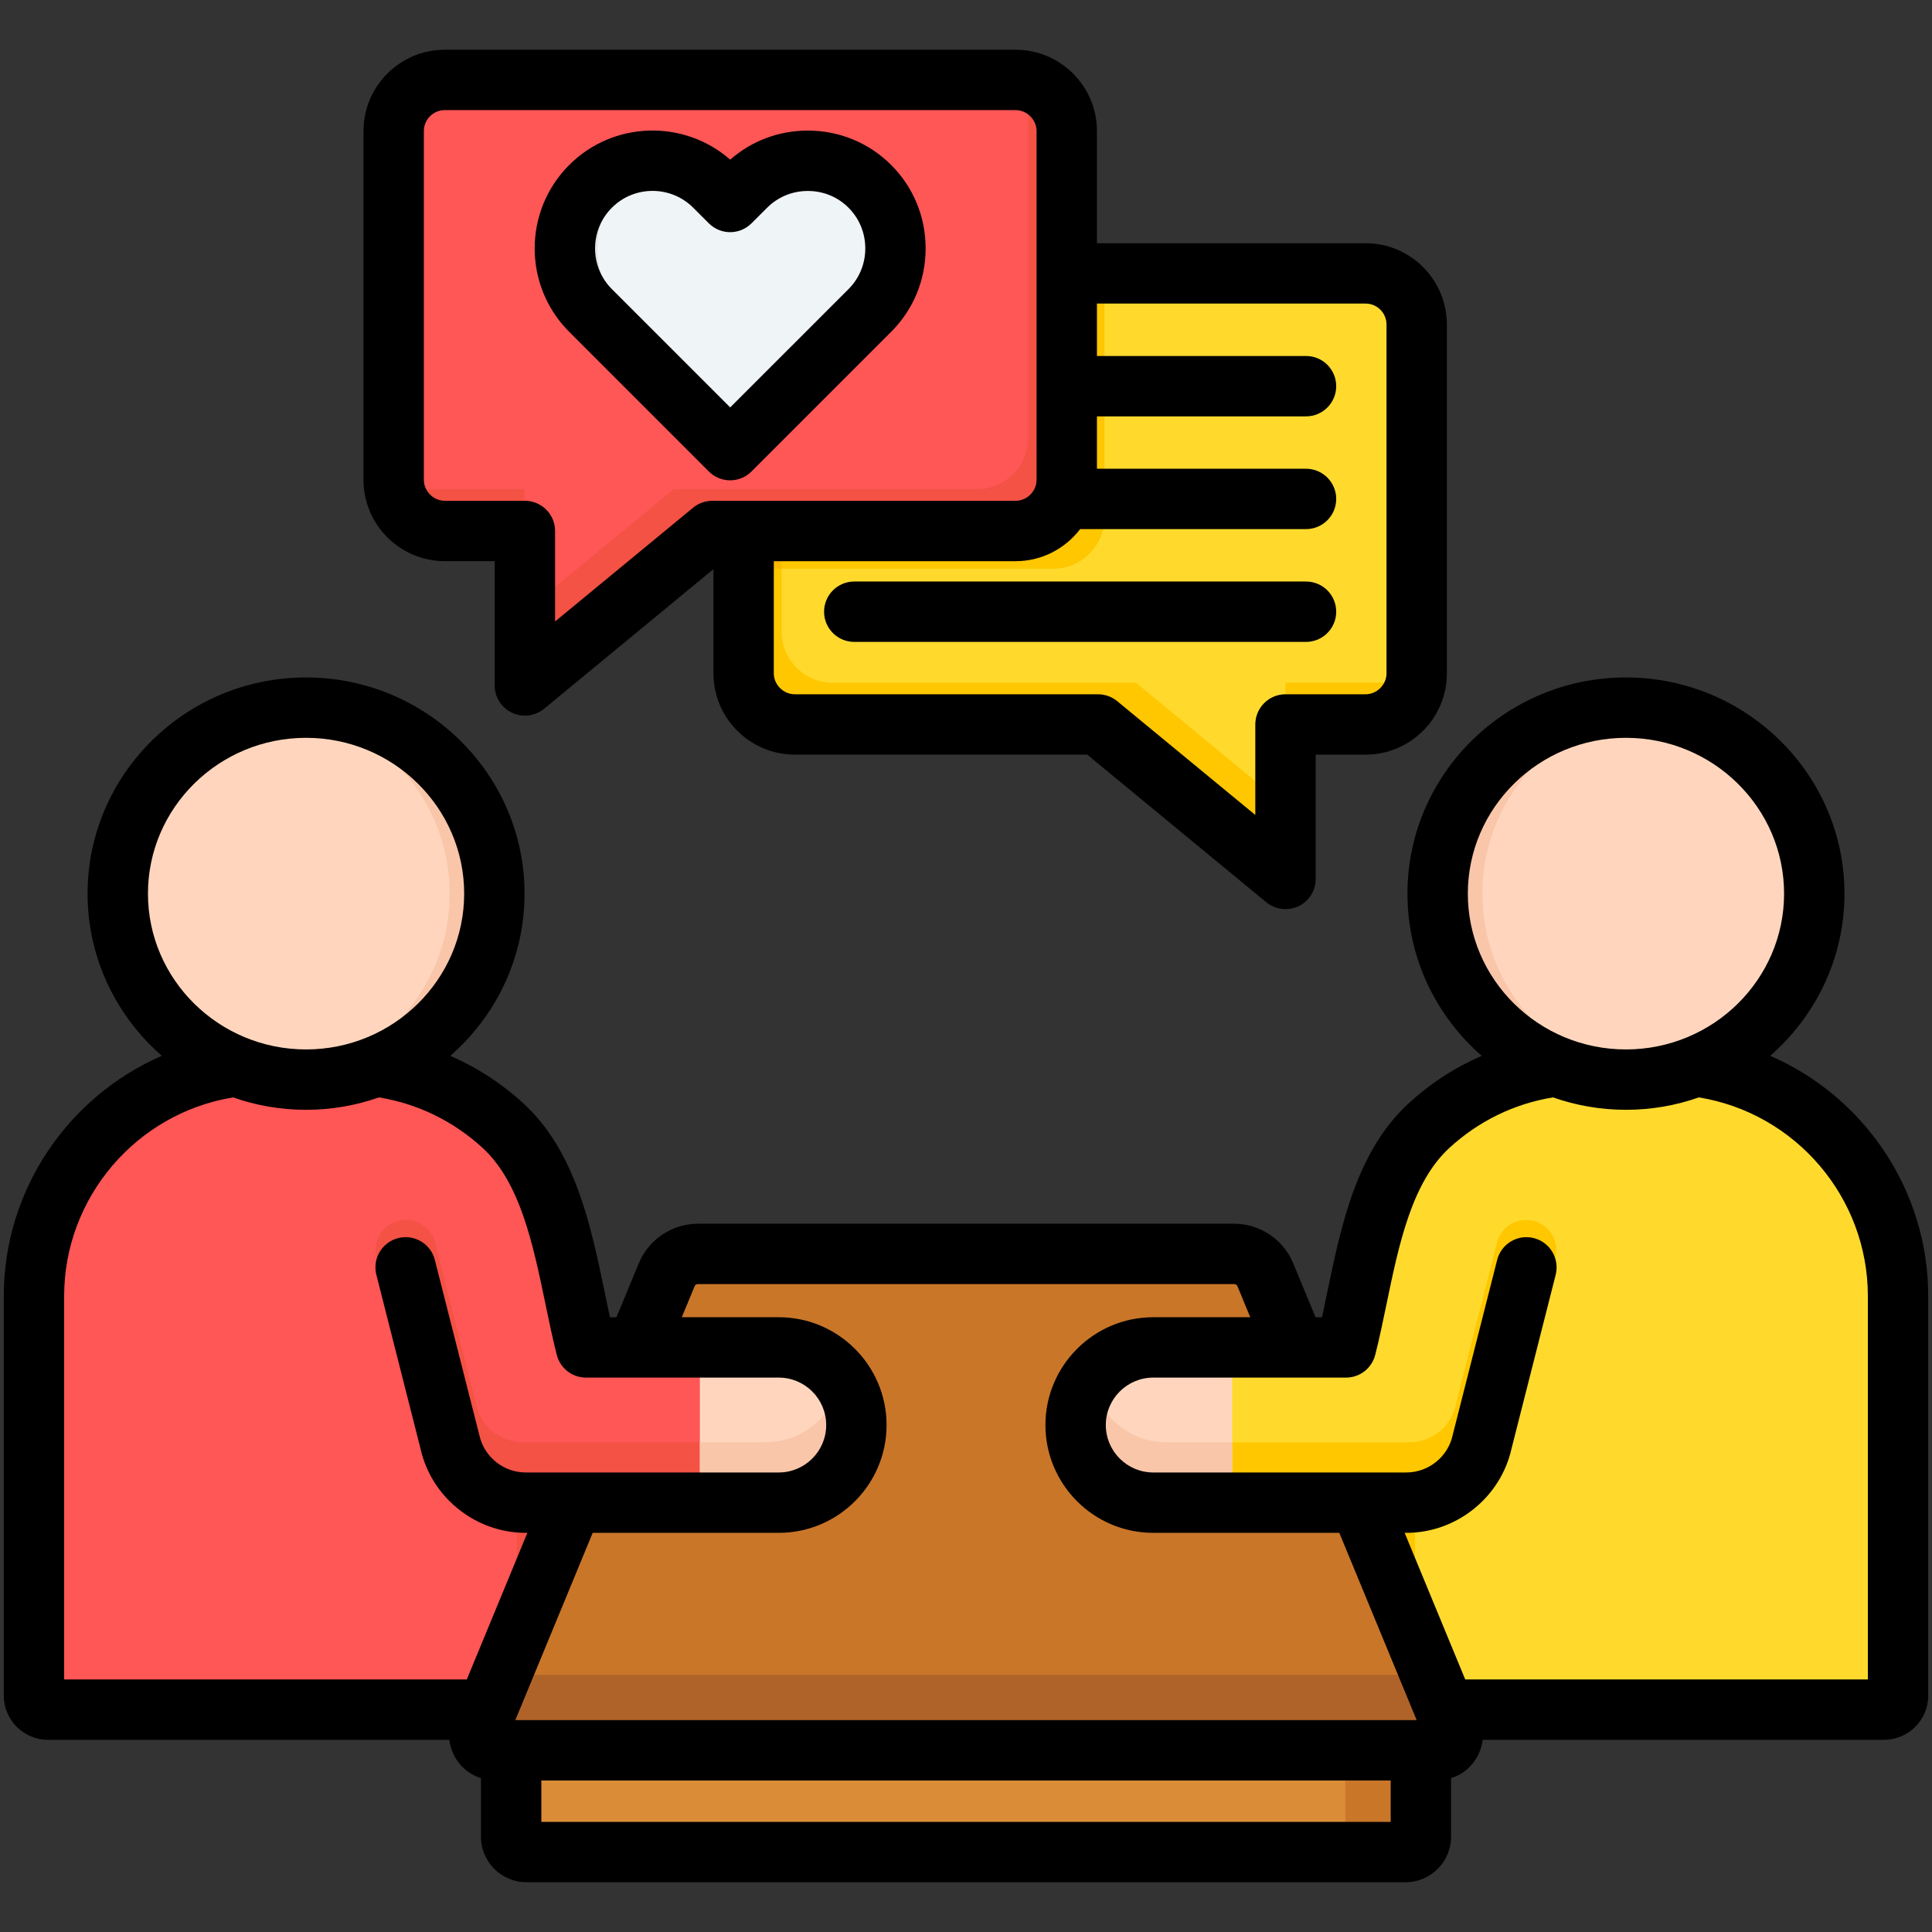 <svg width="194" height="194" viewBox="0 0 194 194" fill="none" xmlns="http://www.w3.org/2000/svg">
<rect x="0" y="0" width="194" height="194" fill="#333333" stroke="none"/>
<path fill-rule="evenodd" clip-rule="evenodd" d="M52.861 167.708H141.143C141.988 167.708 142.677 168.397 142.677 169.242V184.444C142.677 185.289 141.988 185.979 141.143 185.979H52.861C52.016 185.979 51.327 185.289 51.327 184.444V169.242C51.327 168.397 52.016 167.708 52.861 167.708Z" fill="#DA8C36"/>
<path fill-rule="evenodd" clip-rule="evenodd" d="M133.561 167.708H141.139C141.984 167.708 142.673 168.397 142.673 169.242V184.444C142.673 185.289 141.984 185.979 141.139 185.979H133.561C134.406 185.979 135.095 185.289 135.095 184.444V169.242C135.095 168.397 134.406 167.708 133.561 167.708Z" fill="#C97629"/>
<path fill-rule="evenodd" clip-rule="evenodd" d="M70.105 125.907H123.895C125.312 125.907 126.524 126.718 127.066 128.029L145.803 173.388C146.125 174.164 145.784 175.759 144.215 175.759H49.781C48.212 175.759 47.875 174.164 48.193 173.388L66.93 128.029C67.475 126.718 68.684 125.907 70.105 125.907Z" fill="#C97629"/>
<path fill-rule="evenodd" clip-rule="evenodd" d="M143.655 168.178L145.807 173.384C146.129 174.16 145.788 175.756 144.219 175.756H49.781C48.212 175.756 47.875 174.16 48.193 173.384L50.345 168.178H143.655Z" fill="#B06328"/>
<path fill-rule="evenodd" clip-rule="evenodd" d="M143.48 113.043C147.709 109.152 153.283 106.897 159.19 106.897H167.344C180.128 106.897 190.59 117.359 190.59 130.143V170.262C190.59 171.034 189.957 171.671 189.18 171.671H137.35C136.577 171.671 135.94 171.034 135.94 170.262V150.888H115.798C111.493 150.888 108.003 147.398 108.003 143.094C108.003 138.79 111.493 135.3 115.798 135.3H135.152C137.016 127.972 137.763 118.302 143.48 113.043Z" fill="#FFDA2D"/>
<path fill-rule="evenodd" clip-rule="evenodd" d="M142.094 171.671H137.35C136.577 171.671 135.94 171.034 135.94 170.262V150.888H115.798C111.493 150.888 108.003 147.398 108.003 143.094C108.003 141.359 108.572 139.756 109.53 138.46C110.201 142.082 113.376 144.826 117.192 144.826H141.518C142.658 144.826 143.696 144.431 144.511 143.776C145.341 143.109 145.94 142.162 146.174 141.074L146.201 140.968L150.312 124.781C150.725 123.16 152.373 122.178 153.995 122.591C155.617 123.004 156.598 124.653 156.185 126.274L152.074 142.457C151.528 144.871 150.168 146.982 148.3 148.49C146.534 149.917 144.362 150.752 142.094 150.873V171.671Z" fill="#FFC700"/>
<path fill-rule="evenodd" clip-rule="evenodd" d="M123.724 150.888H115.801C111.497 150.888 108.007 147.398 108.007 143.094C108.007 138.79 111.497 135.3 115.801 135.3H123.724V150.888Z" fill="#FFD6BD"/>
<path fill-rule="evenodd" clip-rule="evenodd" d="M123.724 150.888H115.801C111.497 150.888 108.007 147.398 108.007 143.094C108.007 141.359 108.576 139.756 109.534 138.46C110.205 142.082 113.38 144.826 117.196 144.826H123.724V150.888Z" fill="#F9C6AA"/>
<path d="M163.267 108.409C173.709 108.409 182.174 100.047 182.174 89.733C182.174 79.418 173.709 71.056 163.267 71.056C152.825 71.056 144.359 79.418 144.359 89.733C144.359 100.047 152.825 108.409 163.267 108.409Z" fill="#FFD6BD"/>
<path fill-rule="evenodd" clip-rule="evenodd" d="M163.267 71.06C152.824 71.06 144.359 79.423 144.359 89.736C144.359 100.05 152.824 108.413 163.267 108.413C164.028 108.413 164.779 108.367 165.514 108.28C156.132 107.181 148.853 99.3 148.853 89.736C148.853 80.173 156.132 72.291 165.514 71.193C164.779 71.106 164.028 71.06 163.267 71.06Z" fill="#F9C6AA"/>
<path fill-rule="evenodd" clip-rule="evenodd" d="M50.52 113.043C46.291 109.152 40.717 106.897 34.81 106.897H26.656C13.872 106.897 3.41 117.359 3.41 130.143V170.262C3.41 171.034 4.043 171.671 4.82 171.671H56.65C57.423 171.671 58.06 171.034 58.06 170.262V150.888H78.203C82.507 150.888 85.997 147.398 85.997 143.094C85.997 138.79 82.507 135.3 78.203 135.3H58.848C56.984 127.972 56.237 118.302 50.52 113.043Z" fill="#FF5656"/>
<path fill-rule="evenodd" clip-rule="evenodd" d="M78.203 150.888C82.507 150.888 85.997 147.398 85.997 143.094C85.997 141.359 85.428 139.756 84.47 138.46C83.799 142.082 80.624 144.826 76.808 144.826H52.479C51.338 144.826 50.3 144.431 49.485 143.776C48.638 143.093 48.05 142.139 47.822 141.074L47.795 140.968L43.684 124.781C43.271 123.16 41.623 122.178 40.001 122.591C38.38 123.004 37.398 124.653 37.811 126.274L41.922 142.457C42.468 144.871 43.828 146.982 45.696 148.49C47.463 149.917 49.635 150.752 51.903 150.873V171.671H56.647C57.42 171.671 58.056 171.034 58.056 170.262V150.888H77.892H78.203Z" fill="#F35244"/>
<path fill-rule="evenodd" clip-rule="evenodd" d="M70.276 150.888H78.202C82.507 150.888 85.996 147.398 85.996 143.094C85.996 138.79 82.507 135.3 78.202 135.3H70.276V150.888Z" fill="#FFD6BD"/>
<path fill-rule="evenodd" clip-rule="evenodd" d="M78.203 150.888C82.507 150.888 85.997 147.398 85.997 143.094C85.997 141.359 85.428 139.756 84.47 138.46C83.799 142.082 80.624 144.826 76.808 144.826H70.279V150.888H77.896H78.203Z" fill="#F9C6AA"/>
<path d="M30.733 108.409C41.175 108.409 49.641 100.047 49.641 89.733C49.641 79.418 41.175 71.056 30.733 71.056C20.291 71.056 11.826 79.418 11.826 89.733C11.826 100.047 20.291 108.409 30.733 108.409Z" fill="#FFD6BD"/>
<path fill-rule="evenodd" clip-rule="evenodd" d="M30.733 71.06C41.176 71.06 49.64 79.423 49.64 89.736C49.64 100.05 41.176 108.413 30.733 108.413C29.971 108.413 29.221 108.367 28.486 108.28C37.868 107.181 45.147 99.3 45.147 89.736C45.147 80.173 37.868 72.291 28.486 71.193C29.221 71.106 29.971 71.06 30.733 71.06Z" fill="#F9C6AA"/>
<path fill-rule="evenodd" clip-rule="evenodd" d="M52.861 167.708H141.143C141.988 167.708 142.677 168.397 142.677 169.242V175.759H51.327V169.242C51.327 168.397 52.016 167.708 52.861 167.708Z" fill="#DA8C36"/>
<path fill-rule="evenodd" clip-rule="evenodd" d="M133.561 167.708H141.139C141.984 167.708 142.673 168.397 142.673 169.242V175.759H135.095V169.242C135.095 168.397 134.406 167.708 133.561 167.708Z" fill="#C97629"/>
<path fill-rule="evenodd" clip-rule="evenodd" d="M136.512 150.888L145.807 173.384C146.129 174.16 145.788 175.756 144.219 175.756H49.781C48.212 175.756 47.875 174.16 48.193 173.384L57.488 150.888H136.512Z" fill="#C97629"/>
<path fill-rule="evenodd" clip-rule="evenodd" d="M143.655 168.178L145.807 173.384C146.129 174.16 145.788 175.756 144.219 175.756H49.781C48.212 175.756 47.875 174.16 48.193 173.384L50.345 168.178H143.655Z" fill="#B06328"/>
<path fill-rule="evenodd" clip-rule="evenodd" d="M137.119 27.452H79.801C76.979 27.452 74.667 29.763 74.667 32.586V67.616C74.667 70.439 76.979 72.75 79.801 72.75H110.254L129.078 88.266V72.75H137.119C139.941 72.75 142.253 70.439 142.253 67.616V32.586C142.253 29.763 139.945 27.452 137.119 27.452Z" fill="#FFDA2D"/>
<path fill-rule="evenodd" clip-rule="evenodd" d="M78.54 27.611C76.323 28.179 74.671 30.199 74.671 32.586V67.616C74.671 70.439 76.983 72.75 79.805 72.75H110.258L129.082 88.266V80.931L114.07 68.555H83.617C80.794 68.555 78.483 66.244 78.483 63.421V28.391C78.479 28.126 78.502 27.869 78.54 27.611ZM129.078 72.746V68.552H140.93C141.366 68.552 141.787 68.495 142.192 68.393C141.813 70.848 139.676 72.746 137.119 72.746H129.078Z" fill="#FFC700"/>
<path fill-rule="evenodd" clip-rule="evenodd" d="M110.906 27.452H79.805C76.983 27.452 74.671 29.763 74.671 32.586V57.643L75.319 57.109H105.772C108.595 57.109 110.906 54.797 110.906 51.975V27.452Z" fill="#FFC700"/>
<path fill-rule="evenodd" clip-rule="evenodd" d="M78.54 27.611C76.323 28.179 74.671 30.199 74.671 32.586V57.643L75.319 57.109H78.483V28.391C78.479 28.126 78.502 27.869 78.54 27.611Z" fill="#FDB800"/>
<path fill-rule="evenodd" clip-rule="evenodd" d="M44.665 8.025H101.983C104.805 8.025 107.117 10.337 107.117 13.159V48.189C107.117 51.012 104.805 53.324 101.983 53.324H71.53L52.706 68.84V53.324H44.665C41.843 53.324 39.531 51.012 39.531 48.189V13.156C39.531 10.333 41.843 8.025 44.665 8.025Z" fill="#FF5656"/>
<path fill-rule="evenodd" clip-rule="evenodd" d="M103.184 8.181C105.4 8.749 107.052 10.768 107.052 13.156V48.185C107.052 51.008 104.741 53.32 101.918 53.32H71.466L52.641 68.836V61.5L67.654 49.125H98.106C100.929 49.125 103.241 46.814 103.241 43.991V8.965C103.244 8.7 103.225 8.438 103.184 8.181ZM52.645 53.32V49.125H40.793C40.357 49.125 39.937 49.068 39.531 48.966C39.91 51.421 42.047 53.32 44.605 53.32H52.645Z" fill="#F35244"/>
<path fill-rule="evenodd" clip-rule="evenodd" d="M74.891 18.714C78.312 15.293 83.916 15.281 87.349 18.714C90.775 22.14 90.775 27.747 87.349 31.173L73.322 45.2L59.295 31.173C55.87 27.747 55.87 22.14 59.295 18.714C62.72 15.289 68.328 15.289 71.754 18.714L73.322 20.283L74.891 18.714Z" fill="#EFF4F7"/>
<path fill-rule="evenodd" clip-rule="evenodd" d="M74.948 18.661C77.066 16.577 80.006 15.789 82.746 16.297C81 16.618 79.393 17.462 78.138 18.718L74.948 21.908L73.326 20.287L74.948 18.661ZM74.948 43.574L62.546 31.173C59.121 27.747 59.121 22.14 62.546 18.714C63.801 17.459 65.408 16.614 67.154 16.293C64.391 15.781 61.428 16.588 59.303 18.714C55.877 22.14 55.877 27.747 59.303 31.173L73.33 45.2L74.948 43.574Z" fill="#E2E3E3"/>
<path fill-rule="evenodd" clip-rule="evenodd" d="M61.44 29.028L73.322 40.91L85.205 29.028C86.288 27.944 86.887 26.493 86.887 24.943C86.887 23.394 86.288 21.942 85.205 20.859C84.121 19.771 82.67 19.176 81.12 19.176H81.116C79.567 19.176 78.115 19.775 77.032 20.859L75.463 22.424C75.182 22.706 74.848 22.929 74.48 23.082C74.113 23.235 73.718 23.313 73.32 23.313C72.922 23.313 72.528 23.235 72.16 23.082C71.793 22.929 71.459 22.706 71.177 22.424L69.609 20.859C68.484 19.73 67.002 19.169 65.524 19.169C64.043 19.169 62.565 19.73 61.44 20.859C59.189 23.11 59.189 26.777 61.44 29.028ZM57.154 33.317C52.535 28.698 52.535 21.188 57.154 16.57C61.584 12.14 68.677 11.962 73.322 16.032C75.474 14.145 78.21 13.114 81.112 13.114H81.12C84.288 13.114 87.262 14.342 89.49 16.57C91.718 18.801 92.946 21.772 92.946 24.943C92.946 28.111 91.718 31.085 89.49 33.313L75.463 47.341C75.182 47.623 74.847 47.846 74.479 47.999C74.111 48.152 73.717 48.231 73.318 48.231C72.515 48.231 71.742 47.909 71.174 47.341L57.154 33.317ZM187.559 130.143C187.559 120.231 180.31 111.777 170.591 110.194C168.299 111.001 165.836 111.44 163.267 111.44C160.698 111.44 158.235 110.997 155.943 110.194C152.051 110.826 148.467 112.573 145.534 115.271C141.756 118.745 140.468 124.956 139.225 130.958C138.858 132.735 138.509 134.413 138.092 136.046C137.927 136.7 137.548 137.279 137.017 137.693C136.485 138.107 135.83 138.331 135.156 138.331H115.801C113.176 138.331 111.038 140.468 111.038 143.094C111.038 145.72 113.176 147.857 115.801 147.857H141.215C143.443 147.857 145.401 146.281 145.868 144.109C145.875 144.072 145.883 144.037 145.894 144.003L150.335 126.513C150.748 124.891 152.396 123.91 154.018 124.323C155.64 124.732 156.621 126.384 156.212 128.006L151.782 145.447C150.691 150.361 146.258 153.919 141.215 153.919H141.048L147.129 168.64H187.559V130.143ZM139.646 182.944V178.787H54.358V182.944H139.646ZM6.441 168.64H46.874L52.956 153.919H52.789C47.746 153.919 43.309 150.361 42.221 145.447L37.792 128.006C37.379 126.384 38.361 124.736 39.982 124.323C41.604 123.91 43.256 124.891 43.665 126.513L48.106 144.003C48.114 144.037 48.125 144.072 48.133 144.109C48.602 146.281 50.557 147.857 52.785 147.857H78.199C80.825 147.857 82.962 145.72 82.962 143.094C82.962 140.468 80.825 138.331 78.199 138.331H58.844C58.17 138.331 57.515 138.107 56.983 137.693C56.452 137.279 56.073 136.7 55.908 136.046C55.491 134.413 55.146 132.735 54.775 130.958C53.528 124.956 52.244 118.745 48.466 115.271C45.533 112.577 41.949 110.83 38.057 110.194C35.704 111.019 33.227 111.441 30.733 111.44C28.164 111.44 25.701 111.001 23.409 110.194C13.697 111.777 6.441 120.246 6.441 130.143V168.64ZM30.733 105.378C39.49 105.378 46.609 98.36 46.609 89.733C46.609 81.109 39.486 74.088 30.733 74.088C21.977 74.088 14.857 81.109 14.857 89.733C14.857 98.36 21.98 105.378 30.733 105.378ZM68.461 132.269L69.738 129.184C69.81 129.006 69.916 128.938 70.109 128.938H123.899C124.092 128.938 124.194 129.006 124.27 129.184L125.543 132.269H115.801C109.834 132.269 104.976 137.126 104.976 143.094C104.976 149.066 109.834 153.919 115.801 153.919H134.485L142.253 172.724H51.747L59.515 153.919H78.199C84.166 153.919 89.024 149.066 89.024 143.094C89.024 137.126 84.166 132.269 78.199 132.269H68.461ZM163.267 105.378C172.023 105.378 179.147 98.36 179.147 89.733C179.147 81.109 172.023 74.088 163.267 74.088C154.514 74.088 147.391 81.109 147.391 89.733C147.391 98.36 154.51 105.378 163.267 105.378ZM193.621 130.143V170.262C193.621 172.709 191.632 174.702 189.18 174.702H148.887C148.785 175.43 148.531 176.138 148.122 176.748C147.535 177.627 146.69 178.241 145.705 178.552V184.436C145.705 186.956 143.659 189.002 141.139 189.002H52.861C50.345 189.002 48.295 186.956 48.295 184.436V178.552C47.31 178.241 46.465 177.624 45.878 176.748C45.469 176.135 45.215 175.43 45.113 174.702H4.82C2.372 174.702 0.379 172.709 0.379 170.262V130.143C0.379 119.484 6.851 110.095 16.251 106.018C11.685 102.039 8.794 96.216 8.794 89.733C8.794 77.763 18.638 68.025 30.733 68.025C42.832 68.025 52.672 77.763 52.672 89.733C52.672 96.216 49.781 102.039 45.215 106.022C47.894 107.181 50.376 108.788 52.573 110.811C57.787 115.604 59.34 123.107 60.712 129.726C60.894 130.601 61.068 131.45 61.25 132.272H61.902L64.134 126.873C65.138 124.448 67.479 122.879 70.105 122.879H123.895C126.521 122.879 128.866 124.448 129.866 126.873L132.098 132.272H132.75C132.928 131.454 133.106 130.605 133.284 129.726C134.656 123.107 136.213 115.604 141.427 110.811C143.624 108.788 146.106 107.181 148.785 106.022C144.216 102.039 141.328 96.216 141.328 89.733C141.328 77.763 151.168 68.025 163.267 68.025C175.365 68.025 185.209 77.763 185.209 89.733C185.209 96.216 182.318 102.036 177.753 106.018C187.153 110.091 193.621 119.469 193.621 130.143ZM42.562 48.185V13.156C42.562 11.996 43.506 11.056 44.666 11.056H101.983C103.123 11.056 104.086 12.019 104.086 13.156V48.185C104.086 49.326 103.123 50.288 101.983 50.288H71.53C70.825 50.288 70.143 50.531 69.601 50.978L55.737 62.406V53.32C55.737 51.645 54.381 50.288 52.706 50.288H44.666C43.525 50.288 42.562 49.326 42.562 48.185ZM110.148 30.483H137.122C138.282 30.483 139.225 31.427 139.225 32.586V67.616C139.225 68.752 138.263 69.715 137.122 69.715H129.082C127.407 69.715 126.051 71.075 126.051 72.746V81.836L112.187 70.408C111.644 69.96 110.962 69.715 110.258 69.715H79.805C78.665 69.715 77.702 68.752 77.702 67.616V56.351H101.983C104.624 56.351 106.969 55.082 108.462 53.13H131.143C132.818 53.13 134.174 51.774 134.174 50.099C134.174 48.428 132.818 47.068 131.143 47.068H110.148V41.809H131.143C132.818 41.809 134.174 40.452 134.174 38.777C134.174 37.102 132.818 35.746 131.143 35.746H110.148V30.483ZM36.5 48.185V13.156C36.5 8.654 40.164 4.994 44.666 4.994H101.983C106.484 4.994 110.148 8.654 110.148 13.156V24.421H137.122C141.624 24.421 145.288 28.084 145.288 32.586V67.616C145.288 72.117 141.624 75.778 137.122 75.778H132.113V88.262C132.113 89.437 131.435 90.506 130.374 91.006C129.961 91.199 129.522 91.29 129.082 91.29C128.392 91.29 127.707 91.055 127.153 90.6L109.17 75.774H79.805C75.304 75.774 71.64 72.114 71.64 67.612V57.15L54.635 71.17C54.191 71.534 53.652 71.766 53.082 71.837C52.512 71.908 51.934 71.816 51.414 71.572C50.894 71.326 50.454 70.938 50.146 70.452C49.838 69.967 49.675 69.403 49.675 68.828V56.347H44.666C40.164 56.351 36.5 52.687 36.5 48.185ZM134.174 61.425C134.174 59.75 132.818 58.393 131.143 58.393H85.781C84.106 58.393 82.749 59.75 82.749 61.425C82.749 63.099 84.106 64.456 85.781 64.456H131.143C132.814 64.456 134.174 63.099 134.174 61.425Z" fill="black"/>
</svg>
